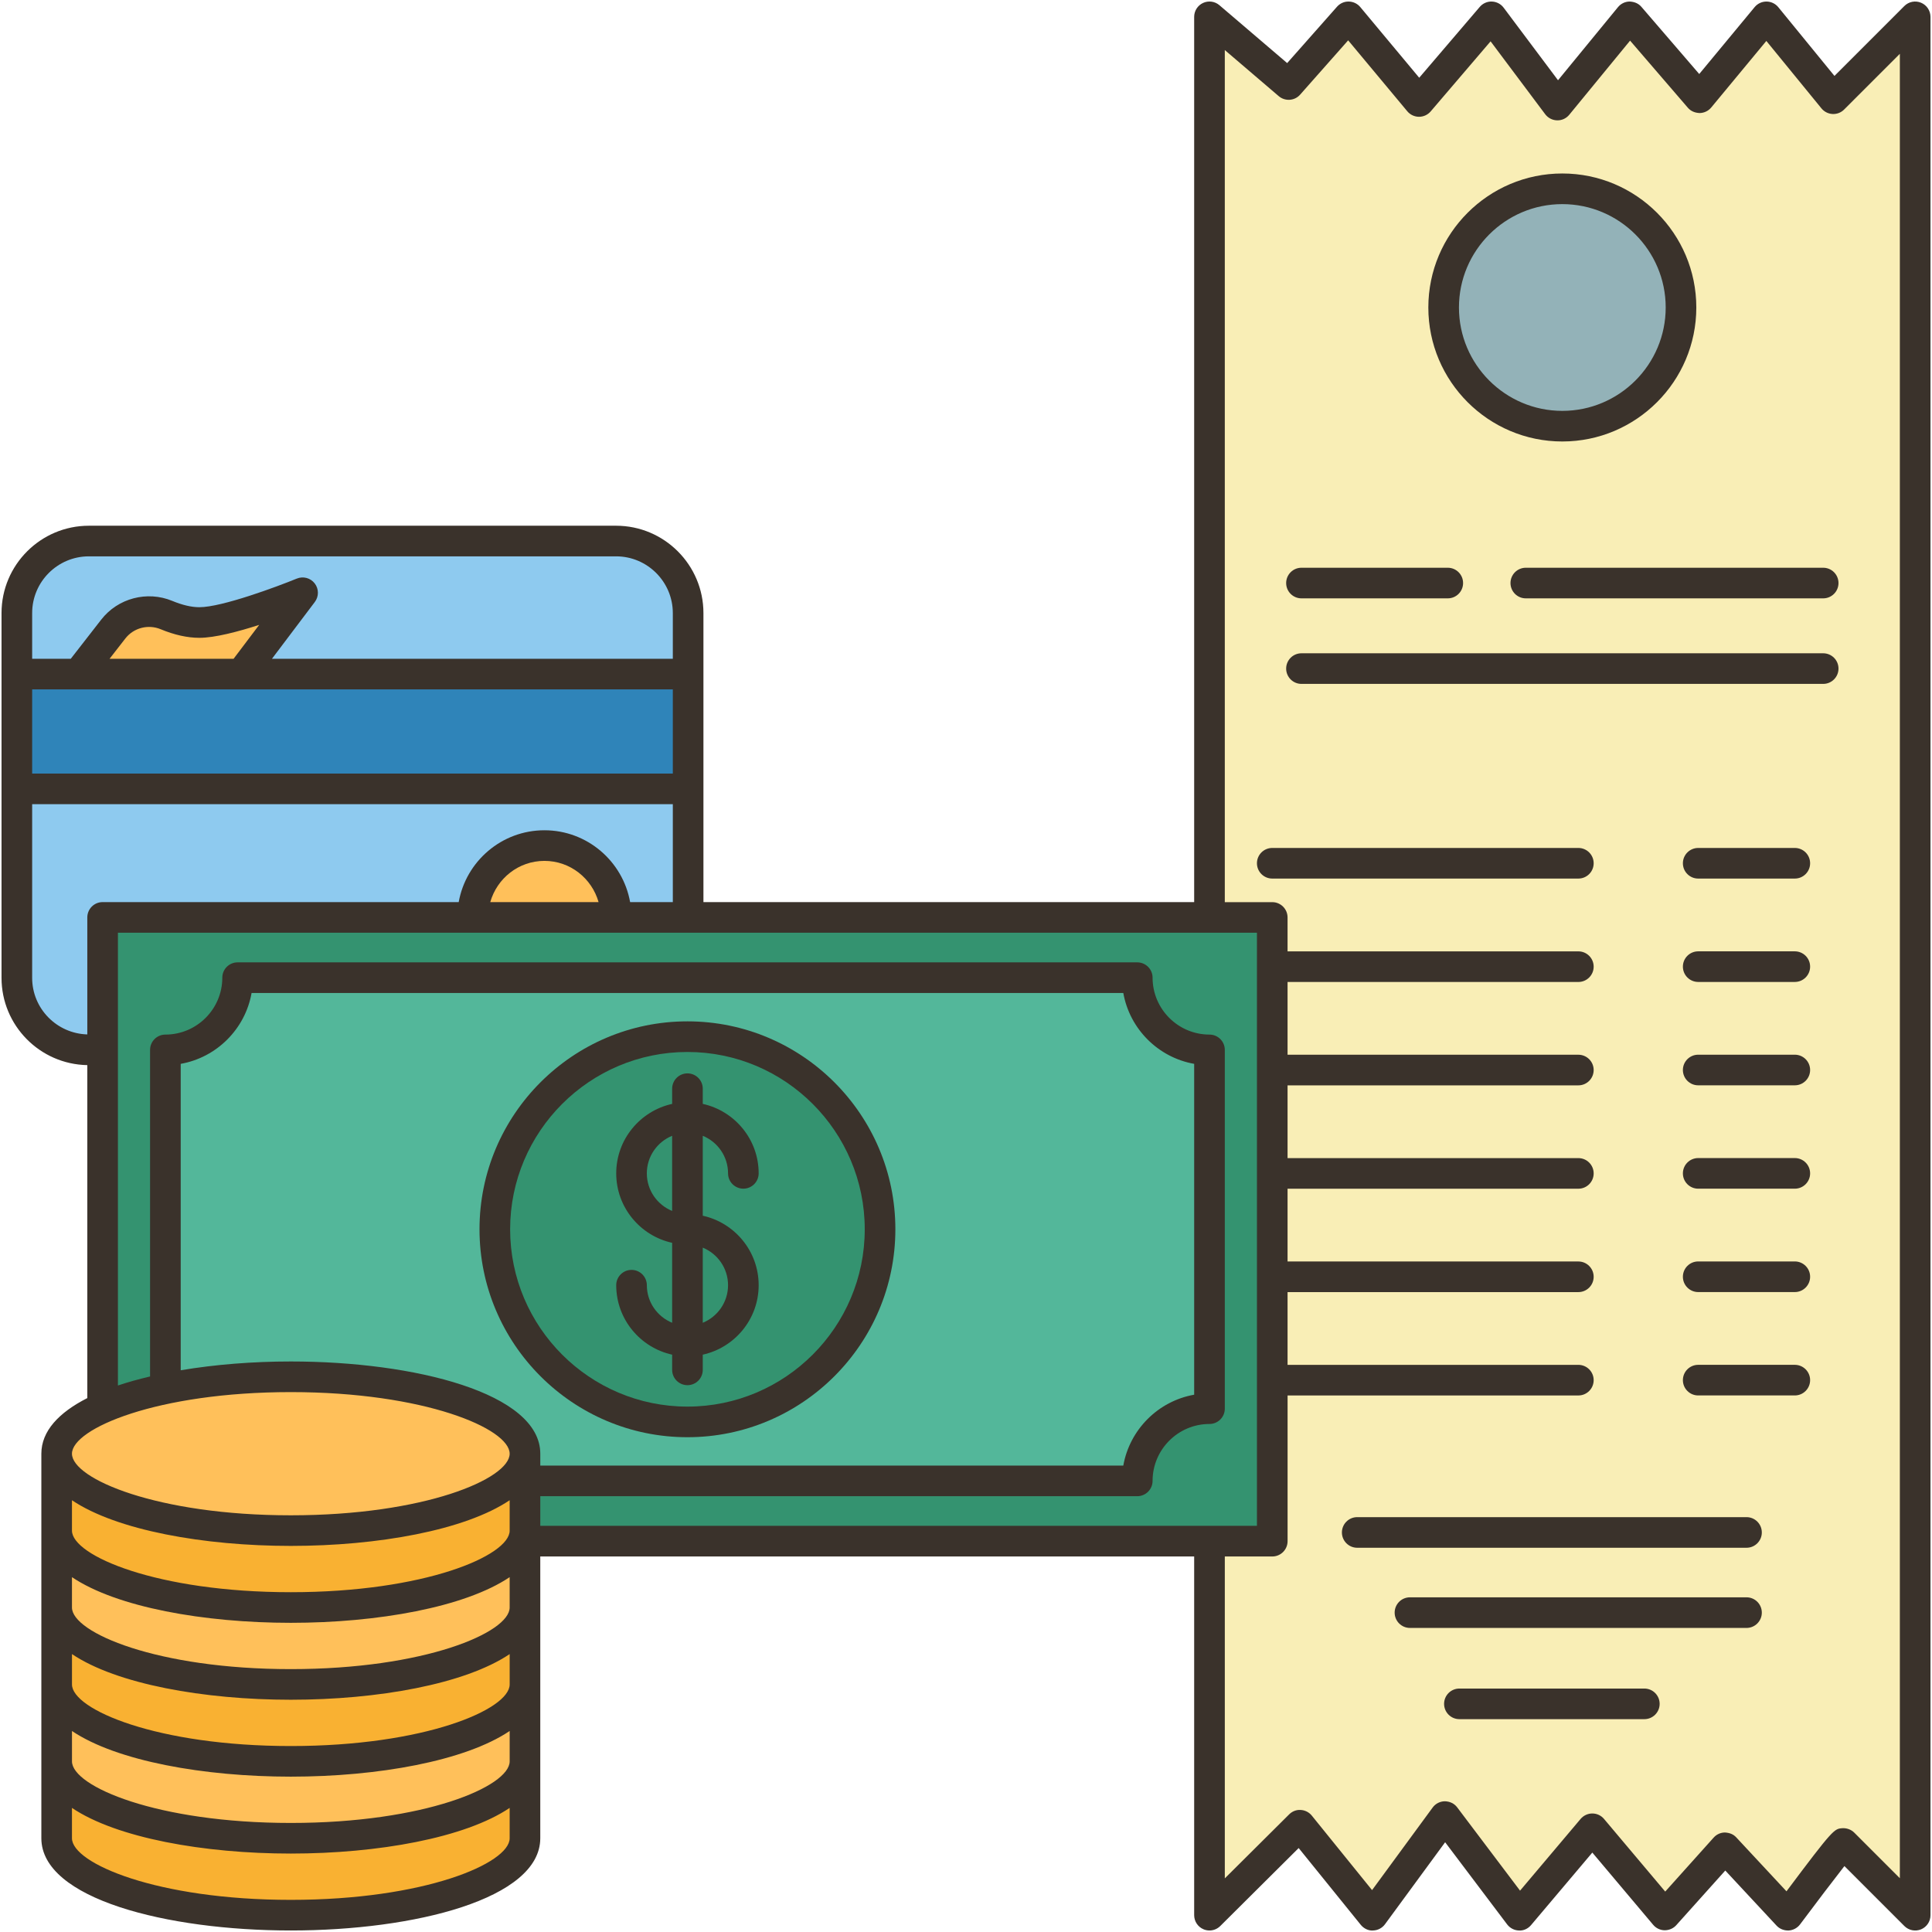 <svg xmlns="http://www.w3.org/2000/svg" xmlns:xlink="http://www.w3.org/1999/xlink" width="1080" zoomAndPan="magnify" viewBox="0 0 810 810" height="1080" preserveAspectRatio="xMidYMid meet" version="1.2"><g id="6d338c0f54"><path style=" stroke:none;fill-rule:nonzero;fill:#f9eeb6;fill-opacity:1;" d="M 768.602 41.406 L 740.555 7.066 L 712.504 40.957 L 683.301 7.066 L 652.941 44.035 L 625.277 7.066 L 594.918 42.559 L 565.395 7.066 L 540.301 35.438 L 507.051 7.066 L 507.051 384.66 L 288.508 384.66 L 288.508 257.062 C 288.508 240.375 274.965 226.832 258.277 226.832 L 37.289 226.832 C 20.602 226.832 7.059 240.375 7.059 257.062 L 7.059 409.949 C 7.059 426.637 20.602 440.18 37.289 440.18 L 43.004 440.18 L 43.004 590.305 C 30.871 595.633 23.746 602.309 23.746 609.496 L 23.746 770.727 C 23.746 788.504 67.715 802.945 121.949 802.945 C 176.121 802.945 220.086 788.504 220.086 770.727 L 220.086 646.145 L 507.051 646.145 L 507.051 802.945 L 544.984 765.207 L 575.473 802.945 L 605.832 761.613 L 637.023 802.945 L 667.574 766.746 L 698 802.816 L 723.223 774.707 L 749.539 802.945 C 749.539 802.945 772.004 772.906 772.902 772.906 C 773.414 773.422 802.941 802.945 802.941 802.945 L 802.941 7.066 Z M 768.602 41.406 "/><path style=" stroke:none;fill-rule:nonzero;fill:#93b2b8;fill-opacity:1;" d="M 654.996 79.145 C 682.465 79.145 704.801 101.418 704.801 128.887 C 704.801 156.422 682.465 178.695 654.996 178.695 C 627.523 178.695 605.254 156.422 605.254 128.887 C 605.254 101.418 627.523 79.145 654.996 79.145 Z M 654.996 79.145 "/><path style=" stroke:none;fill-rule:nonzero;fill:#ffc05a;fill-opacity:1;" d="M 258.34 384.66 L 198.137 384.66 C 198.137 367.973 211.613 354.492 228.238 354.492 C 244.859 354.492 258.34 367.973 258.34 384.66 Z M 258.34 384.66 "/><path style=" stroke:none;fill-rule:nonzero;fill:#ffc05a;fill-opacity:1;" d="M 126.828 248.59 L 101.152 282.609 L 32.797 282.609 L 47.496 263.738 C 52.758 256.934 61.875 254.559 69.77 257.898 C 74.004 259.629 78.816 260.977 83.566 260.977 C 96.02 260.977 125.031 249.297 126.828 248.59 Z M 126.828 248.59 "/><path style=" stroke:none;fill-rule:nonzero;fill:#2f84b9;fill-opacity:1;" d="M 7.059 282.609 L 288.508 282.609 L 288.508 330.746 L 7.059 330.746 Z M 7.059 282.609 "/><path style=" stroke:none;fill-rule:nonzero;fill:#8ecaef;fill-opacity:1;" d="M 288.508 330.746 L 288.508 384.66 L 258.34 384.66 C 258.34 367.973 244.859 354.492 228.238 354.492 C 211.613 354.492 198.137 367.973 198.137 384.66 L 43.004 384.66 L 43.004 440.18 L 37.289 440.18 C 20.602 440.18 7.059 426.637 7.059 409.949 L 7.059 330.746 Z M 288.508 330.746 "/><path style=" stroke:none;fill-rule:nonzero;fill:#8ecaef;fill-opacity:1;" d="M 126.828 248.59 C 125.031 249.297 96.02 260.977 83.566 260.977 C 78.816 260.977 74.004 259.629 69.77 257.898 C 61.875 254.559 52.758 256.934 47.496 263.738 L 32.797 282.609 L 7.059 282.609 L 7.059 257.062 C 7.059 240.375 20.602 226.832 37.289 226.832 L 258.277 226.832 C 274.965 226.832 288.508 240.375 288.508 257.062 L 288.508 282.609 L 101.152 282.609 Z M 126.828 248.59 "/><path style=" stroke:none;fill-rule:nonzero;fill:#349370;fill-opacity:1;" d="M 288.184 434.66 C 243.641 434.66 207.441 470.793 207.441 515.402 C 207.441 560.012 243.641 596.145 288.184 596.145 C 332.793 596.145 368.992 560.012 368.992 515.402 C 368.992 470.793 332.793 434.66 288.184 434.66 Z M 288.184 434.66 "/><path style=" stroke:none;fill-rule:nonzero;fill:#53b79a;fill-opacity:1;" d="M 507.051 440.18 L 507.051 590.625 C 490.363 590.625 476.82 604.168 476.82 620.855 L 220.086 620.855 L 220.086 609.496 C 220.086 591.652 176.121 577.211 121.949 577.211 C 102.629 577.211 84.531 579.074 69.32 582.281 L 69.32 440.18 C 86.07 440.18 99.613 426.637 99.613 409.883 L 476.82 409.883 C 476.82 426.637 490.363 440.18 507.051 440.18 Z M 368.992 515.402 C 368.992 470.793 332.793 434.66 288.184 434.66 C 243.641 434.66 207.441 470.793 207.441 515.402 C 207.441 560.012 243.641 596.145 288.184 596.145 C 332.793 596.145 368.992 560.012 368.992 515.402 Z M 368.992 515.402 "/><path style=" stroke:none;fill-rule:nonzero;fill:#f9b132;fill-opacity:1;" d="M 220.086 738.441 L 220.086 770.727 C 220.086 788.504 176.121 802.945 121.949 802.945 C 67.715 802.945 23.746 788.504 23.746 770.727 L 23.746 738.441 C 23.746 756.285 67.715 770.727 121.949 770.727 C 176.121 770.727 220.086 756.285 220.086 738.441 Z M 220.086 738.441 "/><path style=" stroke:none;fill-rule:nonzero;fill:#f9b132;fill-opacity:1;" d="M 220.086 673.938 L 220.086 706.223 C 220.086 724 176.121 738.441 121.949 738.441 C 67.715 738.441 23.746 724 23.746 706.223 L 23.746 673.938 C 23.746 691.781 67.715 706.223 121.949 706.223 C 176.121 706.223 220.086 691.781 220.086 673.938 Z M 220.086 673.938 "/><path style=" stroke:none;fill-rule:nonzero;fill:#f9b132;fill-opacity:1;" d="M 220.086 620.855 L 220.086 641.715 C 220.086 659.496 176.121 673.938 121.949 673.938 C 67.715 673.938 23.746 659.496 23.746 641.715 L 23.746 609.496 C 23.746 627.273 67.715 641.715 121.949 641.715 C 176.121 641.715 220.086 627.273 220.086 609.496 Z M 220.086 620.855 "/><path style=" stroke:none;fill-rule:nonzero;fill:#ffc05a;fill-opacity:1;" d="M 220.086 706.223 L 220.086 738.441 C 220.086 756.285 176.121 770.727 121.949 770.727 C 67.715 770.727 23.746 756.285 23.746 738.441 L 23.746 706.223 C 23.746 724 67.715 738.441 121.949 738.441 C 176.121 738.441 220.086 724 220.086 706.223 Z M 220.086 706.223 "/><path style=" stroke:none;fill-rule:nonzero;fill:#ffc05a;fill-opacity:1;" d="M 121.949 673.938 C 176.121 673.938 220.086 659.496 220.086 641.715 L 220.086 673.938 C 220.086 691.781 176.121 706.223 121.949 706.223 C 67.715 706.223 23.746 691.781 23.746 673.938 L 23.746 641.715 C 23.746 659.496 67.715 673.938 121.949 673.938 Z M 121.949 673.938 "/><path style=" stroke:none;fill-rule:nonzero;fill:#ffc05a;fill-opacity:1;" d="M 220.086 609.496 C 220.086 627.273 176.121 641.715 121.949 641.715 C 67.715 641.715 23.746 627.273 23.746 609.496 C 23.746 602.309 30.871 595.633 43.004 590.305 C 50.191 587.098 59.113 584.336 69.32 582.281 C 84.531 579.074 102.629 577.211 121.949 577.211 C 176.121 577.211 220.086 591.652 220.086 609.496 Z M 220.086 609.496 "/><path style=" stroke:none;fill-rule:nonzero;fill:#349370;fill-opacity:1;" d="M 533.367 578.625 L 533.367 646.145 L 220.086 646.145 L 220.086 620.855 L 476.82 620.855 C 476.82 604.168 490.363 590.625 507.051 590.625 L 507.051 440.18 C 490.363 440.18 476.82 426.637 476.82 409.883 L 99.613 409.883 C 99.613 426.637 86.07 440.18 69.32 440.18 L 69.32 582.281 C 59.113 584.336 50.191 587.098 43.004 590.305 L 43.004 384.66 L 533.367 384.66 Z M 533.367 578.625 "/><path style=" stroke:none;fill-rule:nonzero;fill:#3a322b;fill-opacity:1;" d="M 805.398 1.137 C 802.996 0.141 800.238 0.688 798.402 2.527 L 769.102 31.828 L 745.555 3.004 C 744.34 1.52 742.523 0.656 740.605 0.648 C 740.598 0.648 740.59 0.648 740.586 0.648 C 738.672 0.648 736.863 1.5 735.645 2.973 L 712.41 31.031 L 688.172 2.875 C 686.941 1.438 685.266 0.746 683.23 0.641 C 681.336 0.66 679.547 1.527 678.348 2.992 L 653.207 33.641 L 630.406 3.215 C 629.238 1.656 627.422 0.711 625.477 0.648 C 623.551 0.57 621.66 1.41 620.395 2.895 L 595.012 32.594 L 570.301 2.953 C 569.098 1.516 567.332 0.676 565.461 0.648 C 563.598 0.598 561.793 1.41 560.555 2.812 L 539.652 26.449 L 511.25 2.184 C 509.344 0.551 506.668 0.18 504.395 1.23 C 502.121 2.285 500.66 4.559 500.66 7.059 L 500.66 378.211 L 294.918 378.211 L 294.918 257.035 C 294.918 236.844 278.488 220.414 258.297 220.414 L 37.266 220.414 C 17.074 220.414 0.641 236.84 0.641 257.035 L 0.641 409.969 C 0.641 429.941 16.715 446.199 36.605 446.559 L 36.605 586.152 C 24.691 592.199 17.336 599.992 17.336 609.469 L 17.336 770.699 C 17.336 796.086 69.953 809.363 121.922 809.363 C 173.895 809.363 226.512 796.086 226.512 770.699 L 226.512 652.559 L 500.66 652.559 L 500.66 802.945 C 500.66 805.539 502.219 807.875 504.613 808.871 C 505.41 809.203 506.242 809.363 507.078 809.363 C 508.742 809.363 510.379 808.715 511.602 807.496 L 544.473 774.801 L 570.5 806.984 C 571.75 808.531 573.715 809.52 575.641 809.363 C 577.629 809.32 579.488 808.352 580.664 806.746 L 605.883 772.367 L 631.883 806.824 C 633.066 808.383 634.883 809.32 636.832 809.371 C 638.797 809.5 640.656 808.59 641.914 807.098 L 667.59 776.703 L 693.102 806.988 C 694.297 808.414 696.047 809.25 697.91 809.273 C 699.758 809.27 701.547 808.531 702.789 807.137 L 723.332 784.23 L 744.84 807.336 C 746.137 808.73 747.984 809.434 749.887 809.371 C 751.785 809.27 753.543 808.324 754.688 806.805 C 761.426 797.781 768.84 788.031 773.281 782.363 L 798.414 807.496 C 800.25 809.332 802.996 809.871 805.41 808.891 C 807.812 807.895 809.371 805.551 809.371 802.961 L 809.371 7.078 C 809.359 4.469 807.793 2.133 805.398 1.137 Z M 13.48 289.027 L 282.082 289.027 L 282.082 324.316 L 13.48 324.316 Z M 97.938 276.191 L 45.938 276.191 L 52.566 267.672 C 56.031 263.223 62.105 261.641 67.348 263.801 C 73.125 266.195 78.594 267.41 83.594 267.41 C 90.031 267.41 99.785 264.848 108.664 261.984 Z M 37.266 233.25 L 258.297 233.25 C 271.406 233.25 282.082 243.926 282.082 257.035 L 282.082 276.191 L 114.023 276.191 L 131.988 252.383 C 133.727 250.074 133.715 246.891 131.949 244.598 C 130.184 242.309 127.129 241.484 124.434 242.578 C 116.289 245.914 93.078 254.574 83.586 254.574 C 80.281 254.574 76.469 253.688 72.258 251.941 C 61.695 247.562 49.434 250.785 42.438 259.785 L 29.672 276.191 L 13.48 276.191 L 13.48 257.035 C 13.48 243.918 24.152 233.25 37.266 233.25 Z M 13.48 409.969 L 13.48 337.152 L 282.082 337.152 L 282.082 378.211 L 264.18 378.211 C 261.133 361.117 246.203 348.094 228.25 348.094 C 210.297 348.094 195.363 361.117 192.312 378.211 L 43.023 378.211 C 39.48 378.211 36.605 381.086 36.605 384.629 L 36.605 433.684 C 23.801 433.324 13.48 422.855 13.48 409.969 Z M 250.953 378.211 L 205.547 378.211 C 208.367 368.273 217.422 360.93 228.25 360.93 C 239.078 360.93 248.129 368.273 250.953 378.211 Z M 49.441 391.047 L 526.98 391.047 L 526.98 639.715 L 226.52 639.715 L 226.52 627.289 L 476.801 627.289 C 480.344 627.289 483.223 624.414 483.223 620.871 C 483.223 607.711 493.926 597.008 507.086 597.008 C 510.629 597.008 513.504 594.129 513.504 590.586 L 513.504 440.172 C 513.504 436.629 510.629 433.754 507.086 433.754 C 493.926 433.754 483.223 423.047 483.223 409.891 C 483.223 406.348 480.344 403.473 476.801 403.473 L 99.621 403.473 C 96.078 403.473 93.203 406.348 93.203 409.891 C 93.203 423.047 82.496 433.754 69.336 433.754 C 65.793 433.754 62.918 436.629 62.918 440.172 L 62.918 577.09 C 58.176 578.215 53.637 579.457 49.441 580.875 Z M 213.68 738.453 C 213.68 748.988 177.938 764.281 121.93 764.281 C 65.922 764.281 30.18 748.988 30.18 738.453 L 30.18 725.727 C 48.922 738.34 85.551 744.871 121.93 744.871 C 158.309 744.871 194.938 738.34 213.68 725.727 Z M 226.52 609.469 C 226.52 584.086 173.898 570.805 121.93 570.805 C 106.09 570.805 90.211 572.059 75.762 574.492 L 75.762 446.027 C 90.863 443.352 102.805 431.41 105.48 416.309 L 470.949 416.309 C 473.625 431.41 485.562 443.352 500.664 446.027 L 500.664 584.734 C 485.562 587.41 473.625 599.348 470.949 614.449 L 226.52 614.449 Z M 213.68 641.711 C 213.68 652.242 177.938 667.539 121.93 667.539 C 65.922 667.539 30.172 652.242 30.172 641.711 L 30.172 628.98 C 48.914 641.594 85.543 648.129 121.922 648.129 C 158.305 648.129 194.934 641.594 213.676 628.98 L 213.676 641.711 Z M 121.922 680.375 C 158.309 680.375 194.934 673.84 213.676 661.227 L 213.676 673.957 C 213.676 684.488 177.93 699.785 121.922 699.785 C 65.918 699.785 30.172 684.488 30.172 673.957 L 30.172 661.227 C 48.914 673.848 85.543 680.375 121.922 680.375 Z M 213.68 706.207 C 213.68 716.742 177.938 732.035 121.93 732.035 C 65.922 732.035 30.18 716.742 30.18 706.207 L 30.18 693.48 C 48.922 706.094 85.551 712.625 121.93 712.625 C 158.309 712.625 194.938 706.094 213.68 693.48 Z M 121.922 583.645 C 177.938 583.645 213.676 598.938 213.676 609.469 C 213.676 620.004 177.93 635.297 121.922 635.297 C 65.918 635.297 30.172 619.996 30.172 609.469 C 30.172 598.945 65.918 583.645 121.922 583.645 Z M 121.922 796.527 C 65.91 796.527 30.172 781.234 30.172 770.699 L 30.172 757.973 C 48.914 770.586 85.543 777.117 121.922 777.117 C 158.305 777.117 194.934 770.586 213.676 757.973 L 213.676 770.699 C 213.68 781.227 177.938 796.527 121.922 796.527 Z M 796.52 787.453 L 777.426 768.359 C 776.105 767.035 774.238 766.375 772.406 766.484 C 769.02 766.727 768.602 766.754 748.992 792.945 L 727.934 770.328 C 726.707 769.004 725.188 768.41 723.18 768.281 C 721.375 768.293 719.66 769.07 718.461 770.418 L 698.152 793.055 L 672.492 762.594 C 671.281 761.145 669.48 760.309 667.59 760.309 C 665.703 760.309 663.906 761.145 662.684 762.586 L 637.289 792.664 L 610.934 757.742 C 609.715 756.125 607.891 755.258 605.766 755.191 C 603.738 755.207 601.832 756.184 600.641 757.82 L 575.246 792.438 L 549.984 761.207 C 548.844 759.797 547.156 758.934 545.344 758.832 C 543.527 758.699 541.758 759.402 540.473 760.695 L 513.508 787.516 L 513.508 652.562 L 533.406 652.562 C 536.949 652.562 539.824 649.688 539.824 646.145 L 539.824 585.055 L 661.734 585.055 C 665.277 585.055 668.152 582.18 668.152 578.637 C 668.152 575.094 665.277 572.219 661.734 572.219 L 539.816 572.219 L 539.816 541.719 L 661.734 541.719 C 665.277 541.719 668.152 538.844 668.152 535.301 C 668.152 531.758 665.277 528.883 661.734 528.883 L 539.816 528.883 L 539.816 498.375 L 661.734 498.375 C 665.277 498.375 668.152 495.5 668.152 491.957 C 668.152 488.414 665.277 485.539 661.734 485.539 L 539.816 485.539 L 539.816 455.039 L 661.734 455.039 C 665.277 455.039 668.152 452.164 668.152 448.621 C 668.152 445.078 665.277 442.199 661.734 442.199 L 539.816 442.199 L 539.816 411.699 L 661.734 411.699 C 665.277 411.699 668.152 408.824 668.152 405.281 C 668.152 401.738 665.277 398.863 661.734 398.863 L 539.816 398.863 L 539.816 384.648 C 539.816 381.105 536.941 378.23 533.398 378.23 L 513.504 378.23 L 513.504 20.988 L 536.113 40.309 C 538.777 42.578 542.777 42.309 545.086 39.68 L 565.223 16.914 L 590.012 46.648 C 591.215 48.105 593.008 48.945 594.902 48.961 C 594.914 48.961 594.926 48.961 594.938 48.961 C 596.812 48.961 598.598 48.137 599.816 46.715 L 624.938 17.328 L 647.832 47.887 C 649.016 49.465 650.855 50.418 652.828 50.453 C 654.844 50.508 656.676 49.633 657.93 48.105 L 683.418 17.035 L 707.633 45.16 C 708.867 46.59 710.539 47.309 712.562 47.395 C 714.449 47.375 716.238 46.527 717.441 45.07 L 740.547 17.164 L 763.652 45.441 C 764.801 46.848 766.488 47.703 768.301 47.793 C 770.148 47.887 771.883 47.199 773.16 45.918 L 796.52 22.555 Z M 796.52 787.453 "/><path style=" stroke:none;fill-rule:nonzero;fill:#3a322b;fill-opacity:1;" d="M 655.008 185.094 C 685.984 185.094 711.188 159.887 711.188 128.914 C 711.188 97.938 685.984 72.734 655.008 72.734 C 624.035 72.734 598.836 97.938 598.836 128.914 C 598.836 159.887 624.035 185.094 655.008 185.094 Z M 655.008 85.578 C 678.91 85.578 698.352 105.02 698.352 128.918 C 698.352 152.82 678.91 172.262 655.008 172.262 C 631.113 172.262 611.672 152.82 611.672 128.918 C 611.672 105.02 631.113 85.578 655.008 85.578 Z M 655.008 85.578 "/><path style=" stroke:none;fill-rule:nonzero;fill:#3a322b;fill-opacity:1;" d="M 764.379 238.027 L 639.699 238.027 C 636.156 238.027 633.281 240.902 633.281 244.445 C 633.281 247.988 636.156 250.863 639.699 250.863 L 764.379 250.863 C 767.922 250.863 770.797 247.988 770.797 244.445 C 770.797 240.902 767.922 238.027 764.379 238.027 Z M 764.379 238.027 "/><path style=" stroke:none;fill-rule:nonzero;fill:#3a322b;fill-opacity:1;" d="M 545.645 250.863 L 606.988 250.863 C 610.531 250.863 613.406 247.988 613.406 244.445 C 613.406 240.902 610.531 238.027 606.988 238.027 L 545.645 238.027 C 542.102 238.027 539.227 240.902 539.227 244.445 C 539.227 247.988 542.098 250.863 545.645 250.863 Z M 545.645 250.863 "/><path style=" stroke:none;fill-rule:nonzero;fill:#3a322b;fill-opacity:1;" d="M 764.379 273.891 L 545.645 273.891 C 542.102 273.891 539.227 276.766 539.227 280.309 C 539.227 283.852 542.102 286.727 545.645 286.727 L 764.379 286.727 C 767.922 286.727 770.797 283.852 770.797 280.309 C 770.797 276.766 767.922 273.891 764.379 273.891 Z M 764.379 273.891 "/><path style=" stroke:none;fill-rule:nonzero;fill:#3a322b;fill-opacity:1;" d="M 752.484 355.508 L 711.977 355.508 C 708.434 355.508 705.559 358.383 705.559 361.926 C 705.559 365.469 708.434 368.344 711.977 368.344 L 752.484 368.344 C 756.027 368.344 758.902 365.469 758.902 361.926 C 758.902 358.383 756.027 355.508 752.484 355.508 Z M 752.484 355.508 "/><path style=" stroke:none;fill-rule:nonzero;fill:#3a322b;fill-opacity:1;" d="M 661.734 355.508 L 533.398 355.508 C 529.855 355.508 526.98 358.383 526.98 361.926 C 526.98 365.469 529.855 368.344 533.398 368.344 L 661.734 368.344 C 665.277 368.344 668.152 365.469 668.152 361.926 C 668.152 358.383 665.277 355.508 661.734 355.508 Z M 661.734 355.508 "/><path style=" stroke:none;fill-rule:nonzero;fill:#3a322b;fill-opacity:1;" d="M 752.484 398.852 L 711.977 398.852 C 708.434 398.852 705.559 401.727 705.559 405.27 C 705.559 408.812 708.434 411.688 711.977 411.688 L 752.484 411.688 C 756.027 411.688 758.902 408.812 758.902 405.27 C 758.902 401.727 756.027 398.852 752.484 398.852 Z M 752.484 398.852 "/><path style=" stroke:none;fill-rule:nonzero;fill:#3a322b;fill-opacity:1;" d="M 752.484 442.188 L 711.977 442.188 C 708.434 442.188 705.559 445.062 705.559 448.605 C 705.559 452.148 708.434 455.023 711.977 455.023 L 752.484 455.023 C 756.027 455.023 758.902 452.148 758.902 448.605 C 758.902 445.062 756.027 442.188 752.484 442.188 Z M 752.484 442.188 "/><path style=" stroke:none;fill-rule:nonzero;fill:#3a322b;fill-opacity:1;" d="M 752.484 485.523 L 711.977 485.523 C 708.434 485.523 705.559 488.402 705.559 491.945 C 705.559 495.488 708.434 498.363 711.977 498.363 L 752.484 498.363 C 756.027 498.363 758.902 495.488 758.902 491.945 C 758.902 488.402 756.027 485.523 752.484 485.523 Z M 752.484 485.523 "/><path style=" stroke:none;fill-rule:nonzero;fill:#3a322b;fill-opacity:1;" d="M 752.484 528.867 L 711.977 528.867 C 708.434 528.867 705.559 531.742 705.559 535.285 C 705.559 538.828 708.434 541.707 711.977 541.707 L 752.484 541.707 C 756.027 541.707 758.902 538.828 758.902 535.285 C 758.902 531.742 756.027 528.867 752.484 528.867 Z M 752.484 528.867 "/><path style=" stroke:none;fill-rule:nonzero;fill:#3a322b;fill-opacity:1;" d="M 752.484 572.211 L 711.977 572.211 C 708.434 572.211 705.559 575.086 705.559 578.629 C 705.559 582.172 708.434 585.047 711.977 585.047 L 752.484 585.047 C 756.027 585.047 758.902 582.172 758.902 578.629 C 758.902 575.086 756.027 572.211 752.484 572.211 Z M 752.484 572.211 "/><path style=" stroke:none;fill-rule:nonzero;fill:#3a322b;fill-opacity:1;" d="M 732.234 636.066 L 569.023 636.066 C 565.48 636.066 562.602 638.945 562.602 642.488 C 562.602 646.031 565.48 648.906 569.023 648.906 L 732.234 648.906 C 735.777 648.906 738.652 646.031 738.652 642.488 C 738.652 638.945 735.777 636.066 732.234 636.066 Z M 732.234 636.066 "/><path style=" stroke:none;fill-rule:nonzero;fill:#3a322b;fill-opacity:1;" d="M 732.234 669.68 L 591.133 669.68 C 587.59 669.68 584.715 672.559 584.715 676.102 C 584.715 679.645 587.59 682.52 591.133 682.52 L 732.234 682.52 C 735.777 682.52 738.652 679.645 738.652 676.102 C 738.652 672.559 735.777 669.68 732.234 669.68 Z M 732.234 669.68 "/><path style=" stroke:none;fill-rule:nonzero;fill:#3a322b;fill-opacity:1;" d="M 689.398 707.93 L 611.859 707.93 C 608.316 707.93 605.441 710.805 605.441 714.348 C 605.441 717.891 608.316 720.766 611.859 720.766 L 689.398 720.766 C 692.941 720.766 695.816 717.891 695.816 714.348 C 695.816 710.805 692.941 707.93 689.398 707.93 Z M 689.398 707.93 "/><path style=" stroke:none;fill-rule:nonzero;fill:#3a322b;fill-opacity:1;" d="M 288.211 428.207 C 240.145 428.207 201.035 467.316 201.035 515.383 C 201.035 563.449 240.145 602.559 288.211 602.559 C 336.277 602.559 375.387 563.449 375.387 515.383 C 375.387 467.316 336.277 428.207 288.211 428.207 Z M 288.211 589.723 C 247.223 589.723 213.875 556.371 213.875 515.383 C 213.875 474.395 247.223 441.047 288.211 441.047 C 329.199 441.047 362.547 474.395 362.547 515.383 C 362.547 556.371 329.199 589.723 288.211 589.723 Z M 288.211 589.723 "/><path style=" stroke:none;fill-rule:nonzero;fill:#3a322b;fill-opacity:1;" d="M 305.238 491.938 C 305.238 495.48 308.113 498.355 311.656 498.355 C 315.199 498.355 318.074 495.48 318.074 491.938 C 318.074 477.684 308.02 465.758 294.637 462.809 L 294.637 456.438 C 294.637 452.895 291.762 450.02 288.219 450.02 C 284.676 450.02 281.801 452.895 281.801 456.438 L 281.801 462.809 C 268.418 465.762 258.352 477.684 258.352 491.938 C 258.352 506.191 268.418 518.117 281.801 521.062 L 281.801 554.574 C 275.586 552.031 271.191 545.941 271.191 538.824 C 271.191 535.281 268.312 532.406 264.77 532.406 C 261.227 532.406 258.352 535.281 258.352 538.824 C 258.352 553.078 268.418 565.004 281.801 567.949 L 281.801 574.324 C 281.801 577.867 284.676 580.742 288.219 580.742 C 291.762 580.742 294.637 577.867 294.637 574.324 L 294.637 567.949 C 308.02 564.996 318.074 553.078 318.074 538.824 C 318.074 524.566 308.02 512.645 294.637 509.695 L 294.637 476.188 C 300.844 478.727 305.238 484.82 305.238 491.938 Z M 271.184 491.938 C 271.184 484.82 275.578 478.727 281.793 476.188 L 281.793 507.688 C 275.578 505.145 271.184 499.055 271.184 491.938 Z M 305.238 538.828 C 305.238 545.949 300.844 552.039 294.637 554.582 L 294.637 523.078 C 300.844 525.621 305.238 531.711 305.238 538.828 Z M 305.238 538.828 "/></g></svg>
